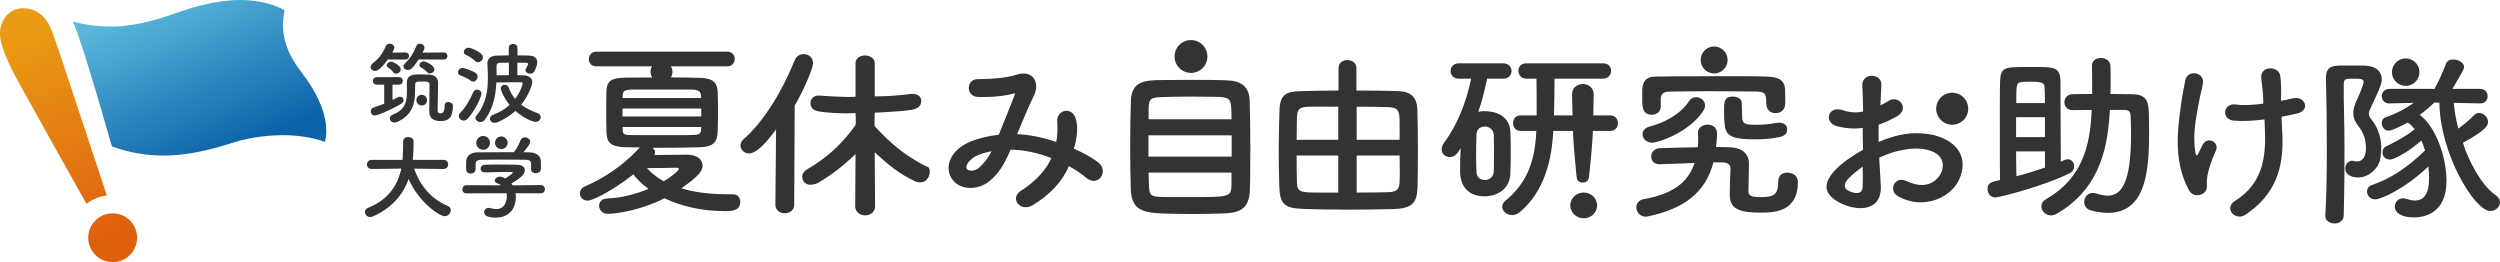 <?xml version="1.0" encoding="utf-8"?>
<!-- Generator: Adobe Illustrator 26.0.3, SVG Export Plug-In . SVG Version: 6.00 Build 0)  -->
<svg version="1.1" id="CIマニュアル" xmlns="http://www.w3.org/2000/svg" xmlns:xlink="http://www.w3.org/1999/xlink" x="0px"
	 y="0px" width="309.643px" height="32.472px" viewBox="0 0 309.643 32.472" style="enable-background:new 0 0 309.643 32.472;"
	 xml:space="preserve">
<style type="text/css">
	.st0{opacity:0.18;}
	.st1{fill:#231815;}
	.st2{fill:#E4E7D3;stroke:#9F9E9F;stroke-width:0.3;}
	.st3{fill:none;stroke:#172245;stroke-width:0.3;stroke-miterlimit:10;}
	.st4{fill:#172245;}
	.st5{opacity:0.18;fill:#231815;}
	.st6{fill:#FFFFFF;stroke:#9F9E9F;stroke-width:0.175;}
	.st7{fill:#FFFFFF;stroke:#9F9E9F;stroke-width:0.3;}
	.st8{fill:#FFFFFF;}
	.st9{fill:none;stroke:#9F9E9F;stroke-width:0.35;stroke-miterlimit:10;}
	.st10{fill:none;stroke:#9F9E9F;stroke-width:0.175;}
	.st11{fill:#151007;}
	.st12{fill-rule:evenodd;clip-rule:evenodd;fill:#343331;}
	.st13{fill-rule:evenodd;clip-rule:evenodd;fill:#0068B7;}
	.st14{fill-rule:evenodd;clip-rule:evenodd;fill:#57C3EA;}
	.st15{fill-rule:evenodd;clip-rule:evenodd;fill:#EB6100;}
	.st16{fill-rule:evenodd;clip-rule:evenodd;fill:#F5A200;}
	.st17{fill:#FFFFFF;stroke:#231815;stroke-width:1.5;stroke-miterlimit:10;}
	.st18{fill:none;stroke:#231815;stroke-width:0.5;stroke-miterlimit:10;}
	.st19{fill:#EDD69A;}
	.st20{fill:none;stroke:#9F9E9F;stroke-width:0.3;stroke-miterlimit:10;}
	.st21{fill:#D6C38C;}
	.st22{fill:none;stroke:#231815;stroke-width:0.3;stroke-miterlimit:10;}
	.st23{fill:none;stroke:#231815;stroke-width:0.393;stroke-miterlimit:10;}
	.st24{fill:none;stroke:#231815;stroke-width:0.238;stroke-miterlimit:10;}
	.st25{fill:none;stroke:#FFFFFF;stroke-width:0.3;stroke-miterlimit:10;}
	.st26{fill:#3E3A39;}
	.st27{fill:#DF3625;}
	.st28{fill:#D7EAF3;}
	.st29{fill:#9FA0A0;}
	.st30{fill:#898989;}
	.st31{fill:#B5B5B6;}
	.st32{fill:#C7441C;}
	.st33{fill:none;stroke:#000000;stroke-width:0.5;stroke-miterlimit:10;}
	.st34{fill:none;stroke:#000000;stroke-width:1.5;stroke-miterlimit:10;}
	.st35{fill:none;stroke:#000000;stroke-width:0.5;stroke-linecap:round;stroke-linejoin:round;}
	.st36{fill:url(#SVGID_1_);}
	.st37{fill:url(#SVGID_00000150801817376942231380000012629765778173200274_);}
	.st38{fill:none;}
	.st39{fill:url(#SVGID_00000075137936240466686280000009260138761487184275_);}
	.st40{fill:url(#SVGID_00000085956706675782336610000009242616228035828872_);}
	.st41{fill:url(#SVGID_00000154390783485499783230000014593310089619641021_);}
	.st42{fill:url(#SVGID_00000180345506839918276640000007759825171975861140_);}
	.st43{fill:#343331;}
	.st44{fill:url(#SVGID_00000178180422330643545800000012970769236042825106_);}
	.st45{fill:url(#SVGID_00000155104200238146126870000017875043137491191192_);}
	.st46{fill:url(#SVGID_00000096771312303744622740000008074485774916377475_);}
	.st47{fill:url(#SVGID_00000173134530947164937950000003757790701920603575_);}
	.st48{fill:url(#SVGID_00000043422365995451923540000018132574980668943515_);}
	.st49{fill:url(#SVGID_00000041289394611464009100000003914409066870475684_);}
	.st50{opacity:0.98;fill:#343331;}
	.st51{fill:url(#SVGID_00000048461314762613227130000000590193455718288791_);}
	.st52{fill:url(#SVGID_00000124143519481860906750000003776437840232687270_);}
	.st53{fill:url(#SVGID_00000056413014124733523620000015222898779605734577_);}
	.st54{fill:url(#SVGID_00000137115166695260401840000013940176868885955208_);}
	.st55{opacity:0.98;fill:#FFFFFF;}
	.st56{fill:url(#SVGID_00000045579326800215508990000004925347153983278267_);}
	.st57{fill:url(#SVGID_00000083777521855808837020000003212136607893560746_);}
	.st58{fill:url(#SVGID_00000068676211522082316570000001058413340371448986_);}
	.st59{fill:url(#SVGID_00000069359567117670506400000017295926354677979548_);}
	.st60{fill:url(#SVGID_00000109026595106598418560000010780243377124541349_);}
	.st61{fill:url(#SVGID_00000039108463906678276040000008061682151012159923_);}
	.st62{fill:url(#SVGID_00000149361956608575307080000007190545959010903176_);}
	.st63{fill:url(#SVGID_00000156558802017837235150000015432981502064676535_);}
	.st64{fill:url(#SVGID_00000149384297913993266630000008152413721064551314_);}
	.st65{fill:url(#SVGID_00000177471377151194520600000015087553096810621625_);}
	.st66{opacity:0.98;fill:#231815;}
	.st67{fill:none;stroke:#9F9E9F;stroke-width:0.5;stroke-miterlimit:10;}
	.st68{fill:url(#SVGID_00000156557221998562542910000011610250210665714582_);}
	.st69{fill:url(#SVGID_00000134246138086565991620000004398113101943192202_);}
	.st70{fill:none;stroke:#231815;stroke-linecap:square;stroke-linejoin:round;}
	.st71{fill:none;stroke:#231815;stroke-miterlimit:10;}
	.st72{fill:none;stroke:#9F9E9F;stroke-width:0.5;stroke-miterlimit:10;stroke-dasharray:3,3;}
	.st73{fill:url(#SVGID_00000046330854024203786890000000076639051953579181_);}
	.st74{fill:url(#SVGID_00000101069146980699681640000015884962301766518688_);}
</style>
<g>
	<g>
		<path class="st43" d="M99.564,6.705c-0.487-0.011-0.938,0.255-1.125,0.748c-1.723,4.218-4.02,7.762-6.324,9.772
			c-0.28,0.247-0.397,0.538-0.397,0.785c0,0.538,0.492,1.03,1.097,0.986c1.012-0.073,2.125-1.385,3.308-2.967l-0.085,9.314v0.022
			c0,0.672,0.58,1.052,1.14,1.052s1.19-0.336,1.19-1.031l0.062-12.315c0.864-1.412,2.25-4.471,2.267-5.212
			C100.715,7.145,100.195,6.719,99.564,6.705z"/>
		<path class="st43" d="M114.403,20.449c-2.35-1.248-4.13-2.685-6.062-4.821c-0.049-0.054,0-1.668,0-1.668
			c2.652-0.129,4.002-0.252,4.612-0.363c1.022-0.186,1.231-0.773,1.122-1.32c-0.1-0.502-0.726-0.721-1.36-0.634
			c-0.634,0.087-2.006,0.279-4.374,0.299V7.831c0-0.628-0.628-0.964-1.212-0.964c-0.537,0-1.165,0.314-1.165,0.964v4.154
			c-1.669,0.091-3.827-0.13-4.527-0.149c-0.7-0.019-1.047,0.439-1.051,0.932c-0.004,0.493,0.253,0.886,1.012,1.031
			c0.759,0.145,2.911,0.312,4.567,0.203c0,0,0.068,1.399,0,1.493c-1.739,2.413-3.505,4.009-5.972,5.461
			c-0.337,0.198-0.556,0.467-0.61,0.731c-0.109,0.527,0.184,1.06,0.778,1.182c0.274,0.057,0.834-0.033,1.157-0.221
			c2.267-1.317,3.789-2.756,4.647-3.566l-0.041,6.351v0.156c0,0.583,0.524,1.088,1.229,1.088s1.229-0.491,1.229-1.074v-0.022
			l-0.041-6.717c1.76,1.629,3.071,2.673,4.933,3.564c0.382,0.183,0.753,0.19,1.046,0.111c0.653-0.177,0.949-1.029,0.796-1.592
			C115.029,20.622,114.793,20.656,114.403,20.449z"/>
		<path class="st43" d="M204.54,14.217c0.589,0.027,1.155-0.362,1.155-0.996v-0.023v-0.95c0.024-0.588,0.276-0.906,1.232-0.906
			c1.438,0,2.745-0.045,4.654-0.045c2.31,0,4.026,0.023,5.912,0.045c1.072,0.02,1.209,0.243,1.256,0.985
			c0.007,0.106,0.012,0.43,0.017,0.558c0.029,0.684,0.499,1.132,1.158,1.132c0.535,0,1.199-0.285,1.199-1.291
			c0-0.204-0.01-1.338-0.024-1.611c-0.063-1.302-0.969-1.588-2.249-1.629c-1.735-0.055-3.404-0.045-5.265-0.045h-2.451
			c-2.027,0-4.222,0.015-6.113,0.045c-1.352,0.02-1.629,0.851-1.616,1.923c0.002,0.127,0.004,1.023,0.004,1.131
			C203.409,13.515,203.6,14.175,204.54,14.217z"/>
		<path class="st43" d="M209.223,12.497c-1.199,1.842-3.406,2.786-4.918,3.178c-0.6,0.161-0.864,0.553-0.864,0.944
			c0,0.53,0.456,1.059,1.223,1.059c0.576,0,4.51-1.197,6.309-3.961c0.144-0.23,0.216-0.461,0.216-0.668
			c0-0.599-0.576-1.013-1.127-1.013C209.751,12.036,209.415,12.175,209.223,12.497z"/>
		<path class="st43" d="M221.362,21.381c-0.566,0-1.108,0.317-1.108,1.041c0,1.652-0.495,1.991-2.145,1.991
			c-0.919,0-1.556-0.045-1.556-0.724c0-0.045,0-0.068,0-0.113c0,0,0.067-2.305,0.067-3.323c0-1.312-1.013-1.991-2.38-2.014
			c-0.613-0.023-1.033-0.023-1.693-0.023c0.047-0.52,0.118-1.086,0.118-1.652v-0.023c0-0.769-0.566-1.109-1.155-1.109
			c-0.636,0-1.226,0.407-1.202,0.996c0,0.271,0.024,0.52,0.024,0.769c0,0.362-0.024,0.701-0.047,1.041
			c-1.508,0.023-3.088,0.068-4.714,0.113c-0.683,0.023-1.061,0.543-1.061,1.041c0,0.475,0.33,0.95,1.013,0.95
			c0.024,0,0.024,0,0.047,0c1.626-0.045,3.017-0.113,4.313-0.158c-0.801,2.466-2.757,3.844-6.269,4.477
			c-0.66,0.113-0.943,0.566-0.943,1.018c0,0.566,0.424,1.154,1.155,1.154c0.118,0,0.212-0.023,0.33-0.045
			c4.407-0.928,7.071-2.916,8.06-6.672h1.033c0.707,0,1.084,0.226,1.084,0.747c0,0.023,0,0.023,0,0.045
			c-0.047,0.679-0.091,2.531-0.091,3.188c0,0.023,0,0.045,0,0.068c0,1.901,1.556,2.172,3.889,2.172c1.626,0,4.549-0.113,4.549-3.756
			C222.682,21.404,221.48,21.381,221.362,21.381z"/>
		<path class="st43" d="M219.921,15.24c-0.595,0.13-1.601,0.215-2.384,0.215c-1.204,0-1.705-0.047-1.753-0.81l-0.056-1.897
			c0-0.509-0.554-0.786-1.108-0.786c-1.06,0-1.084,0.671-1.084,1.549c0,0.532,0,1.524,0.114,2.194
			c0.209,1.228,1.166,1.552,3.623,1.552c0.89,0,2.049-0.041,3.119-0.276c0.683-0.15,1.043-0.493,0.944-1.123
			C221.238,15.227,220.516,15.11,219.921,15.24z"/>
		<path class="st43" d="M240.028,16.883c-0.732-0.248-1.662-0.385-2.618-0.385c-0.918,0-1.819,0.122-2.68,0.362
			c-0.766,0.218-1.422,0.45-2.007,0.711l-0.036,0.016l-0.001-0.039c-0.024-0.869-0.024-1.375,0-2.084l0.001-0.018l0.017-0.006
			c0.803-0.289,1.559-0.636,2.246-1.032c0.582-0.335,0.84-0.809,0.708-1.301c-0.126-0.471-0.583-0.813-1.087-0.813
			c-0.231,0-0.457,0.069-0.671,0.206c-0.242,0.155-0.571,0.356-0.961,0.53l-0.04,0.018l0.003-0.044
			c0.022-0.318,0.039-0.752,0.056-1.172c0.02-0.498,0.038-0.968,0.064-1.24c0.024-0.334-0.069-0.625-0.27-0.841
			c-0.218-0.235-0.55-0.369-0.911-0.369c-0.354,0-0.681,0.131-0.897,0.361c-0.208,0.22-0.307,0.522-0.287,0.873
			c0.029,0.526,0.096,1.887,0.096,3.172v0.021l-0.02,0.005c-0.293,0.072-0.603,0.109-0.922,0.109c-0.672,0-1.238-0.163-1.515-0.26
			c-0.235-0.083-0.46-0.126-0.669-0.126c-0.683,0-1.047,0.437-1.105,0.87c-0.061,0.46,0.219,1.017,0.981,1.222
			c0.655,0.183,1.462,0.289,2.214,0.289c0.345,0,0.669-0.022,0.964-0.066l0.031-0.005l-0.001,0.031
			c-0.011,0.717,0.007,1.38,0.027,2.149c0.004,0.165,0.009,0.334,0.013,0.508l0,0.016l-0.014,0.008
			c-1.372,0.759-2.6,1.645-3.369,2.431c-0.882,0.927-1.247,1.716-1.116,2.412c0.131,0.695,0.769,1.315,1.898,1.843
			c0.728,0.341,1.559,0.536,2.28,0.536c0.818,0,1.478-0.242,1.91-0.7c0.457-0.484,0.661-1.202,0.607-2.132
			c-0.02-0.409-0.048-0.852-0.077-1.32c-0.042-0.672-0.086-1.367-0.114-2.081l-0.001-0.018l0.016-0.007
			c0.966-0.436,1.767-0.715,2.519-0.875c0.745-0.164,1.441-0.246,2.067-0.246c0.684,0,1.298,0.099,1.826,0.294
			c0.757,0.29,1.224,0.737,1.387,1.326c0.197,0.709-0.105,1.437-0.424,1.845c-0.581,0.704-1.272,1.046-2.112,1.046
			c-0.569,0-1.211-0.165-1.909-0.492c-0.206-0.097-0.409-0.146-0.605-0.146c-0.562,0-0.916,0.395-1.017,0.787
			c-0.101,0.39,0.008,0.927,0.617,1.266c0.887,0.485,1.826,0.73,2.79,0.73c1.689,0,3.332-0.789,4.288-2.06
			c0.605-0.804,1.161-2.223,0.739-3.577C242.581,18.273,241.575,17.396,240.028,16.883z M230.707,23.109
			c-0.014,0.527-0.265,0.805-0.725,0.805c-0.28,0-0.636-0.101-1.059-0.299c-0.235-0.108-0.381-0.28-0.422-0.497
			c-0.055-0.285,0.079-0.622,0.366-0.924c0.502-0.527,1.107-1.039,1.799-1.52l0.04-0.028l0.001,0.049
			C230.73,21.633,230.73,22.491,230.707,23.109z"/>
		<path class="st43" d="M256.906,20.574c0-0.426-0.327-0.853-0.795-0.853c-0.117,0-0.234,0.022-0.374,0.09l-0.491,0.202
			c0-2.558-0.047-8.131-0.047-9.949c0-1.741-0.868-1.759-2.839-1.765c-0.092,0-0.854,0-0.948,0c-0.115,0-0.919,0-1.029,0.001
			c-2.146,0.011-2.6,0.155-2.658,1.764c-0.048,1.323-0.03,4.699-0.03,7.414c0,1.975,0,3.838,0.023,4.825
			c-1.216,0.224-1.543,0.426-1.543,1.122c0,0.516,0.351,1.032,0.958,1.032c0.561,0,6.406-1.549,9.211-3.007
			C256.743,21.247,256.906,20.911,256.906,20.574z M253.283,20.754c-1.099,0.382-2.291,0.763-3.53,1.077
			c-0.023-0.786-0.047-1.863-0.047-3.075h3.577V20.754z M253.283,16.983h-3.577v-2.469h3.577V16.983z M249.729,12.764
			c0-2.267,0-2.536,0.678-2.603c0.234-0.022,0.631-0.045,1.029-0.045c1.543,0,1.8,0.135,1.8,0.786
			c0.023,0.449,0.047,1.1,0.047,1.863H249.729z"/>
		<path class="st43" d="M264.049,11.664c-0.725,0-1.906-0.022-2.654-0.022c0.023-0.606,0.023-1.212,0.023-1.795s0-1.167-0.023-1.683
			c-0.023-0.651-0.608-0.987-1.192-0.987c-0.561,0-1.099,0.314-1.099,0.943c0,0.022,0,0.022,0,0.045
			c0.023,0.718,0.023,1.571,0.023,2.424c0,0.359,0,0.696,0,1.055c-0.818,0-1.66,0-2.431,0.022c-0.655,0-1.005,0.516-1.005,0.987
			c0,0.494,0.351,0.987,1.005,0.987h0.023c0.748,0,1.543-0.022,2.361-0.022l-0.023,0.292c-0.21,4.444-1.309,8.281-5.658,10.772
			c-0.397,0.224-0.561,0.561-0.561,0.875c0,0.561,0.514,1.122,1.192,1.122c0.21,0,0.468-0.067,0.701-0.202
			c4.909-2.828,6.289-7.406,6.569-12.523l0.023-0.337h1.795c0.491,0,0.754,0.146,0.777,0.775c0.023,0.561,0.047,1.425,0.047,2.278
			c0,5.857-1.122,7.563-2.899,7.563c-0.421,0-0.912-0.112-1.403-0.269c-0.164-0.045-0.304-0.067-0.444-0.067
			c-0.655,0-1.052,0.561-1.052,1.122c0,0.426,0.257,0.875,0.795,1.032c0.748,0.202,1.449,0.314,2.127,0.314
			c4.886,0,5.12-5.566,5.12-10.234c0-0.718-0.023-1.775-0.046-2.313C266.095,12.291,265.615,11.687,264.049,11.664z"/>
		<path class="st43" d="M272.778,18c-0.114,0.262-0.364,0.7-0.478,0.962c-0.182,0.459-0.319,0.306-0.387-0.066
			c-0.342-2.165,0.038-4.049,0.367-5.876c0.2-1.113,0.483-2.08,0.574-2.751c0.186-1.365-1.933-1.675-2.183-0.341
			c-0.172,0.925-0.368,1.73-0.532,3.005c-0.345,2.679-1.073,6.838,0.977,10.621c0.501,0.896,1.572,0.722,2.027,0.175
			c0.319-0.394,0.159-1.028,0.182-1.268c0.046-0.94,0.41-2.23,1.139-3.826C274.919,17.629,273.393,16.754,272.778,18z"/>
		<path class="st43" d="M283.984,12.184c-0.387,0.109-0.975,0.197-1.476,0.306l0.023-0.525c0.016-1.12-0.004-1.85-0.114-2.602
			c-0.177-1.211-2.487-1.295-2.346,0.328c0.071,0.811,0.187,1.234,0.25,2.58c0.009,0.197,0,0.372,0,0.569
			c-1.275,0.153-2.396,0.24-3.307,0.109c-1.754-0.262-1.89,1.858-0.364,1.99c1.184,0.109,2.483,0.022,3.826-0.153
			c0.023,0.59,0.046,1.202,0.068,1.88c0.091,3.739-0.82,6.406-3.735,8.221c-1.412,0.875,0.023,2.58,1.344,1.684
			c3.553-2.405,4.737-5.575,4.532-9.948c-0.046-0.875-0.091-1.53-0.091-2.165c0.615-0.109,1.207-0.241,1.799-0.372
			C286.329,13.693,285.441,11.791,283.984,12.184z"/>
		<path class="st43" d="M294.787,19.8c0.439-2.135-0.159-3.921-1.06-4.991c-0.237-0.296-0.332-0.524-0.332-0.729
			c0-0.273,0.142-0.524,0.308-0.888c0.803-1.691,1.304-2.782,1.304-3.329c0-0.979-0.688-1.685-2.04-1.731
			c-0.403-0.023-2.333-0.019-2.784-0.019c-1.379,0-2.138,0.096-2.095,1.749c0.126,4.799,0.188,12.66-0.081,16.814
			c-0.043,0.659,0.569,1.002,1.162,1.002c0.546,0,1.115-0.342,1.115-1.002c0-1.025,0.096-1.508,0.096-8.59
			c0-2.846-0.114-5.424-0.09-7.541c0-0.685,0.09-0.783,0.847-0.795c0.074-0.001,0.588-0.002,0.666-0.002
			c0.617,0,0.977,0.069,0.949,0.433c-0.034,0.447-0.783,2.099-0.878,2.281c-0.237,0.524-0.403,1.025-0.403,1.526
			c0,0.524,0.166,1.047,0.64,1.639c0.64,0.82,0.925,1.662,0.925,2.71c0,1.503-0.783,1.662-1.115,1.662
			c-0.119,0-0.213-0.023-0.332-0.046c-0.095-0.023-0.166-0.046-0.261-0.046c-0.498,0-0.854,0.478-0.854,0.979
			c0,0.66,0.64,1.093,1.637,1.093C293.442,21.981,294.583,20.788,294.787,19.8z"/>
		<path class="st43" d="M309.001,24.095c-1.653-1.158-3.289-4.214-3.946-6.413c2.751-1.503,3.107-2.095,3.107-2.596
			c0-0.569-0.546-1.093-1.115-1.093c-0.213,0-0.427,0.091-0.617,0.273c-0.664,0.66-1.281,1.184-1.945,1.662
			c-0.308-1.116-0.474-2.209-0.569-3.188l3.273,0.068h0.024c0.593,0,0.901-0.455,0.901-0.888c0-0.455-0.308-0.911-0.925-0.911
			h-3.439c1.091-1.844,1.447-2.459,1.447-2.687c0-0.569-0.712-0.956-1.352-0.956c-0.38,0-0.735,0.137-0.878,0.501
			c-0.498,1.275-0.925,2.186-1.328,2.937c-0.047,0.068-0.047,0.137-0.071,0.205h-5.621c-0.617,0-0.949,0.455-0.949,0.911
			c0,0.455,0.308,0.888,0.925,0.888h0.024l3.012-0.068c-0.972,0.706-2.087,1.298-3.463,1.776c-0.356,0.114-0.498,0.433-0.498,0.729
			c0,0.455,0.308,0.934,0.854,0.934c0.522,0,2.111-0.865,2.348-1.002c0.332,0.205,0.617,0.501,0.878,0.82
			c-1.162,1.002-3.293,2.016-3.605,2.163c-0.391,0.184-0.492,0.848-0.26,1.186c0.232,0.337,0.657,0.551,1.261,0.306
			c0.663-0.27,1.849-0.887,3.435-2.243c0.166,0.387,0.332,0.797,0.451,1.23c-2.182,2.095-4.222,3.484-6.594,4.281
			c-0.403,0.137-0.593,0.455-0.593,0.797c0,0.478,0.38,0.979,1.02,0.979c0.712,0,3.724-1.343,6.57-4.076
			c0.071,0.478,0.095,0.956,0.095,1.412c0,2.072-0.688,2.801-1.755,2.801c-0.332,0-0.664-0.068-1.02-0.182
			c-0.166-0.046-0.308-0.091-0.451-0.091c-0.617,0-1.02,0.501-1.02,1.025c0,0.774,0.806,1.343,2.372,1.343
			c1.257,0,4.032-0.478,4.032-4.531c0-2.755-1.21-6.58-3.321-8.174c0.664-0.478,1.257-0.979,1.826-1.526l0.617,0.023
			c0.066,6.311,4.308,13.291,6.244,13.412c0.713,0.045,1.261-0.522,1.261-1.114C309.643,24.742,309.408,24.348,309.001,24.095z"/>
		<path class="st43" d="M211.808,9.02c0.879,0.277,1.816-0.212,2.092-1.091c0.277-0.879-0.212-1.816-1.091-2.093
			c-0.879-0.277-1.816,0.212-2.093,1.091C210.44,7.807,210.929,8.744,211.808,9.02z"/>
		<path class="st43" d="M242.389,11.574c-1.045-0.329-2.159,0.252-2.487,1.297c-0.329,1.045,0.252,2.159,1.297,2.487
			c1.045,0.329,2.159-0.252,2.487-1.297C244.015,13.017,243.434,11.903,242.389,11.574z"/>
		<path class="st43" d="M297.454,10.56c0.897,0.282,1.853-0.216,2.135-1.113c0.282-0.897-0.216-1.853-1.113-2.135
			c-0.897-0.282-1.853,0.216-2.135,1.113C296.059,9.322,296.557,10.278,297.454,10.56z"/>
		<path class="st43" d="M146.903,8.936c1.071,0.337,2.213-0.258,2.55-1.329c0.337-1.071-0.258-2.213-1.329-2.55
			c-1.071-0.337-2.213,0.258-2.55,1.329C145.236,7.457,145.832,8.599,146.903,8.936z"/>
		<path class="st43" d="M90.826,24.065h-0.023c-0.187,0-0.35,0-0.537,0c-2.405,0-4.343-0.269-5.884-0.74
			c2.171-1.502,2.638-2.174,2.638-2.802c0-0.717-0.63-1.367-1.915-1.367c-0.397,0-2.615,0.022-4.063,0.045
			c0.07-0.112,0.093-0.224,0.093-0.336c0-0.224-0.14-0.403-0.304-0.56c0.327,0,0.654,0,0.957,0c1.424,0,3.751-0.022,4.919-0.067
			c1.588-0.067,2.133-0.565,2.18-1.91c0.023-0.628,0.047-1.654,0.047-2.461c0-0.807-0.023-1.866-0.047-2.516
			c-0.047-1.053-0.541-1.626-1.964-1.698c-0.821-0.041-2.538-0.06-3.819-0.066c0.05-0.086,0.093-0.177,0.124-0.275
			c0.121-0.383,0.059-0.777-0.131-1.098h6.993c0.607,0,0.911-0.448,0.911-0.919c0-0.448-0.304-0.897-0.911-0.897H73.884
			c-0.63,0-0.957,0.471-0.957,0.941c0,0.448,0.304,0.874,0.957,0.874h6.388h0.49c-0.051,0.087-0.096,0.18-0.128,0.281
			C80.513,8.881,80.577,9.278,80.77,9.6l-0.801,0.007c-0.199,0-1.61,0-1.802,0.001c-1.988,0.015-3.007,0.076-3.055,1.658
			c-0.018,0.583-0.023,1.815-0.023,2.6c0,0.784,0,1.787,0.023,2.482c0.047,1.255,0.447,1.822,2.315,1.889
			c0.304,0,1.538,0.022,1.841,0.022l-0.14,0.135c-2.218,2.354-4.576,3.788-6.654,4.685c-0.467,0.202-0.654,0.538-0.654,0.874
			c0,0.471,0.374,0.897,0.957,0.897c0.63,0,3.035-1.188,5.674-3.25c0.467,0.628,1.097,1.233,1.868,1.793
			c-1.564,0.65-3.386,1.143-5.09,1.188c-0.701,0.022-1.027,0.448-1.027,0.897c0,0.493,0.397,1.009,1.074,1.009
			c1.214,0,4.25-0.516,7.028-1.928c2.031,0.964,4.576,1.591,7.448,1.591c0.841,0,1.938-0.022,1.938-1.143
			C91.69,24.514,91.387,24.065,90.826,24.065z M77.12,11.939c0-0.699,0.196-0.851,1.556-0.851c0.263,0,3.019-0.001,3.324-0.001
			c0.094,0,2.872,0,2.962,0c1.342,0,1.803,0.02,1.871,0.785l0.023,0.269H77.12V11.939z M77.097,13.441h9.761v0.986h-9.761V13.441z
			 M78.533,16.736c-1.265,0-1.413-0.051-1.413-0.74v-0.269h9.737l-0.009,0.248c-0.037,0.689-0.247,0.76-1.776,0.76
			c-0.078,0-2.687,0-2.768,0C82.133,16.736,78.693,16.736,78.533,16.736z M82.21,22.452c-0.864-0.471-1.541-1.031-2.078-1.636
			c1.448,0,3.526-0.022,3.642-0.045c0.023,0,0.047,0,0.093,0c0.093,0,0.21,0.045,0.21,0.135
			C84.078,21.152,83.098,21.936,82.21,22.452z"/>
		<path class="st43" d="M152.185,9.966c-0.903-0.067-2.921-0.076-4.776-0.076l-3.376,0.023c-1.31,0-2.253,0.071-2.904,0.427
			c-0.694,0.379-1.023,1.062-1.065,2.213c-0.052,1.418-0.082,3.461-0.082,5.605c0,2.027,0.026,3.88,0.072,5.215
			c0.037,1.194,0.322,1.928,0.926,2.381c0.554,0.416,1.372,0.614,2.821,0.681c1.038,0.048,2.823,0.071,4.041,0.071
			c1.101,0,2.821-0.029,3.792-0.076c2.305-0.091,3.107-0.858,3.18-3.039c0.011-0.54,0.048-2.487,0.048-4.887
			c0-2.173-0.032-4.557-0.081-6.074C154.73,10.887,153.857,10.058,152.185,9.966z M152.527,21.38v1.31
			c0,1.179-0.064,1.524-1.494,1.652c-0.768,0.069-2.222,0.068-3.392,0.068h-0.067c-0.332,0-1.048-0.002-1.72-0.003
			c-0.592-0.001-1.15-0.003-1.378-0.003c-2.001,0-2.124-0.161-2.164-1.426c-0.032-0.575-0.047-1.098-0.048-1.599H152.527z
			 M142.266,14.021c0-1.579,0-1.907,1.354-1.981c0.782-0.043,2.535-0.078,3.908-0.078c0.18,0,2.649,0.02,3.044,0.029
			c1.681,0.034,1.832,0.24,1.927,1.382c0.029,0.351,0.029,0.802,0.029,1.279l0,0.123h-10.261L142.266,14.021z M152.551,16.761v2.632
			h-10.309v-2.632H152.551z"/>
		<path class="st43" d="M173.112,11.281c-1.262-0.041-3.265-0.068-5.109-0.068V8.457c0-0.703-0.569-1.018-1.133-1.018
			c-0.541,0-1.086,0.315-1.086,1.018v2.755c-1.665,0-3.691,0.044-4.837,0.087c-1.581,0.043-2.397,0.406-2.472,2.273
			c-0.036,1.145-0.097,3.311-0.097,4.949c0,1.594,0.026,3.25,0.071,4.544c0.072,2.222,0.6,2.721,2.973,2.81
			c1.299,0.057,3.442,0.091,5.731,0.091c1.803,0,3.898-0.027,5.337-0.068c2.352-0.07,3.015-0.659,3.085-2.742
			c0.023-1.126,0.047-2.919,0.047-4.386c0-1.865-0.027-3.855-0.071-5.195C175.501,12.033,174.749,11.326,173.112,11.281z
			 M168.035,23.852v-4.589h5.319c0,0.352,0.005,0.723,0.01,1.082c0.01,0.732,0.021,1.488-0.01,2.114
			c-0.045,0.899-0.21,1.326-1.527,1.348C171.014,23.824,169.443,23.852,168.035,23.852z M173.354,17.316h-5.319V13.22
			c1.325,0,2.577,0,3.69,0.045c1.499,0.021,1.629,0.364,1.629,2.1L173.354,17.316z M165.753,19.263v4.589l-2.204,0
			c-2.536,0-2.862-0.047-2.912-1.264c-0.036-0.884-0.04-2.126-0.04-3.325H165.753z M165.753,13.22v4.097h-5.155
			c0-0.947,0.013-1.953,0.036-2.763c0.046-0.997,0.257-1.311,1.484-1.334c0.63-0.015,1.446-0.01,2.311-0.005
			C164.864,13.217,165.314,13.219,165.753,13.22z"/>
		<path class="st43" d="M187.066,21.503c0.047-0.973,0.047-1.554,0.047-2.663c0-1.109,0-1.572-0.047-2.59
			c-0.024-1.041-0.77-2.134-2.287-2.395c-0.246-0.042-0.598-0.093-0.97-0.088c-0.21,0.003-0.551,0.038-0.703,0.075
			c0.401-1.131,0.83-2.855,1.089-4.099h1.987c0.683,0,1.037-0.475,1.037-0.95s-0.354-0.95-1.037-0.95h-5.498
			c-0.684,0-1.014,0.475-1.014,0.95s0.33,0.95,1.014,0.95h1.532c-0.66,3.071-1.695,5.691-3.416,8.021
			c-0.165,0.226-0.222,0.476-0.236,0.679c-0.04,0.605,0.465,1.026,1.053,1.011c0.33-0.008,0.684-0.181,0.943-0.566l0.354-0.543
			c-0.047,1.063-0.071,1.801-0.071,2.819c0,2.466,1.618,3.154,3.017,3.154C185.287,24.318,186.996,23.539,187.066,21.503z
			 M185.016,21.275c-0.023,0.559-0.489,1.018-1.072,1.018c-0.746,0-1.048-0.436-1.072-0.995c-0.023-0.716-0.047-1.223-0.047-2.095
			c0-1.074,0.023-1.642,0.047-2.492c0-0.537,0.303-1.04,1.072-1.04c0.466,0,1.072,0.392,1.072,1.018
			c0.023,0.917,0.023,1.575,0.023,2.671C185.039,20.186,185.039,20.604,185.016,21.275z"/>
		<path class="st43" d="M199.422,14.29h-2.079c0.031-1.342,0.048-2.588,0.048-2.588c0-0.928-0.775-1.304-1.371-1.304
			c-0.185,0-1.31,0.138-1.31,1.304c0,0,0.027,1.248,0.063,2.588h-2.303c0.047-1.652,0.071-3.439,0.071-4.548h2.31h2.215h1.485
			c0.66,0,0.99-0.498,0.99-0.973c0-0.498-0.33-0.928-0.99-0.928h-9.522c-0.636,0-0.966,0.43-0.966,0.928
			c0,0.475,0.33,0.973,0.966,0.973h1.273c0.024,1.199,0.024,2.987,0.024,4.548h-1.98c-0.636,0-0.943,0.475-0.943,0.95
			c0,0.498,0.306,0.973,0.943,0.973h1.956l-0.024,0.091c-0.165,3.733-1.178,6.38-3.818,8.552c-0.283,0.226-0.401,0.498-0.401,0.747
			c0,0.543,0.566,1.041,1.226,1.041c0.306,0,0.636-0.113,0.943-0.362c2.522-2.127,3.889-5.362,4.148-9.887v-0.181h2.454
			c0.01,0.297,0.02,0.566,0.029,0.778c0.064,1.439,0.401,4.791,0.401,4.791c0.041,0.533,0.267,0.83,0.782,0.83
			c0.535,0,0.741-0.336,0.782-0.83c0,0,0.337-3.123,0.432-4.791c0.012-0.214,0.024-0.483,0.034-0.778h2.133
			c0.66,0,0.966-0.475,0.966-0.973C200.388,14.765,200.082,14.29,199.422,14.29z"/>
		<path class="st43" d="M196.151,23.848c-0.92,0-1.66,0.711-1.66,1.594c0,0.883,0.74,1.594,1.66,1.594c0.92,0,1.66-0.711,1.66-1.594
			C197.811,24.559,197.07,23.848,196.151,23.848z"/>
		<path class="st43" d="M135.899,20.012c-0.9-0.625-1.689-1.062-2.891-1.598c0.447-1.512,0.524-2.766,0.228-3.728
			c-0.242-0.789-0.857-1.042-1.359-0.943c-0.5,0.098-1.006,0.564-0.934,1.355c0.065,0.715,0.037,1.813-0.119,2.474
			c-1.801-0.587-3.387-0.899-4.846-0.955l0.076-0.185c0.637-1.539,1.295-3.13,1.991-4.565c0.42-0.865,0.387-1.737-0.085-2.274
			c-0.445-0.506-1.214-0.624-2.11-0.325c-1.168,0.39-3.227,0.534-4.764,0.537c-0.715,0.002-1.094,0.542-1.099,1.076
			c-0.005,0.532,0.369,1.112,1.201,1.129c1.633,0.045,3.348-0.124,4.371-0.43c0.063-0.019,0.101-0.023,0.122-0.023
			c0.018,0,0.025,0.003,0.025,0.003c0.023,0.038-0.048,0.233-0.074,0.306c-0.316,0.838-0.771,1.963-1.253,3.154
			c-0.223,0.55-0.453,1.119-0.672,1.667c-1.329,0.145-2.635,0.473-3.684,0.926c-1.345,0.595-2.249,1.566-2.479,2.665
			c-0.167,0.797,0.044,1.567,0.596,2.169c0.515,0.554,1.27,0.847,2.124,0.831c0.806-0.017,1.63-0.317,2.26-0.823
			c1.056-0.835,1.848-2.009,2.645-3.919c1.64,0.026,3.293,0.367,5.047,1.041c-0.602,1.432-2.032,2.974-3.751,4.04
			c-0.696,0.433-0.746,1.058-0.487,1.486c0.199,0.328,0.589,0.562,1.062,0.562c0.273,0,0.573-0.078,0.88-0.259
			c2.107-1.252,3.73-3.011,4.466-4.837c0.874,0.484,1.417,0.851,2.194,1.482c0.42,0.342,0.876,0.438,1.286,0.27
			c0.385-0.157,0.666-0.54,0.715-0.974C136.64,20.842,136.391,20.356,135.899,20.012z M121.138,20.87
			c-0.369,0.294-1.111,0.385-1.364,0.077c-0.083-0.104-0.107-0.227-0.074-0.376c0.104-0.47,0.749-1.024,1.155-1.227
			c0.592-0.288,1.253-0.494,1.968-0.614C122.357,19.621,121.748,20.396,121.138,20.87z"/>
	</g>
	<g>
		
			<linearGradient id="SVGID_1_" gradientUnits="userSpaceOnUse" x1="-4270.06" y1="-1330.668" x2="-4281.035" y2="-1354.076" gradientTransform="matrix(1.05 0.018 -0.049 1.004 4448.843 1433.411)">
			<stop  offset="0.1" style="stop-color:#0D63A9"/>
			<stop  offset="0.9" style="stop-color:#5AB8DC"/>
		</linearGradient>
		<path class="st36" d="M40.244,17.576c-3.2-1.19-7.743-1.056-11.471,0.118c-4.011,1.264-9.117,2.577-14.908,0.44
			c0,0-0.636-2.141-1.408-4.829C11.259,9.137,9.672,4.081,9.036,2.672c1.777,0.522,4.455,0.73,6.185,0.556
			c3.153-0.318,5.579-1.287,7.692-1.985c5.068-1.674,9.226-1.648,12.342,0.026c-0.5,2.424-0.159,4.776,2.097,7.694
			C39.145,11.282,40.988,14.655,40.244,17.576z"/>
		<g>
			<g>
				
					<linearGradient id="SVGID_00000068647057388531895700000000602153554670636677_" gradientUnits="userSpaceOnUse" x1="14.03" y1="11.528" x2="-0.236" y2="-19.064" gradientTransform="matrix(1 0.024 -0.024 1 1.534 20.306)">
					<stop  offset="0.1" style="stop-color:#DE600F"/>
					<stop  offset="0.9" style="stop-color:#EA9B15"/>
				</linearGradient>
				<path style="fill:url(#SVGID_00000068647057388531895700000000602153554670636677_);" d="M15.052,26.627
					c-1.557-0.606-3.31,0.165-3.917,1.722s0.165,3.31,1.722,3.917s3.31-0.165,3.917-1.722S16.609,27.233,15.052,26.627z
					 M13.231,24.213c-0.022-0.067-4.709-14.25-5.368-16.217C7.171,5.928,6.45,3.727,6.059,3.015C5.557,2.1,4.801,1.52,4.26,1.3
					C2.894,0.743,1.311,0.972,0.479,2.386c-0.999,1.699-0.35,3.518,1.147,6.538c0.688,1.389,9.081,16.313,9.081,16.313
					s0.578-0.439,1.219-0.692C12.588,24.283,13.231,24.213,13.231,24.213z"/>
			</g>
		</g>
	</g>
	<g>
		<path class="st43" d="M46.444,8.784c0.103,0,0.251-0.023,0.494-0.199c0.306-0.223,0.677-0.633,1.101-1.22l2.163,0.011
			c0.318,0,0.463-0.231,0.463-0.445c0-0.209-0.145-0.434-0.463-0.434L48.584,6.52c0.192-0.336,0.26-0.5,0.26-0.622
			c0-0.302-0.294-0.489-0.566-0.489c-0.239,0-0.428,0.129-0.52,0.355c-0.371,0.875-0.869,1.527-1.568,2.055
			c-0.017,0.012-0.023,0.028-0.038,0.041c-0.059,0.049-0.105,0.1-0.141,0.152c-0.014,0.02-0.03,0.04-0.041,0.061
			c-0.037,0.069-0.054,0.137-0.059,0.203c-0.001,0.011-0.009,0.021-0.009,0.031C45.901,8.57,46.145,8.784,46.444,8.784z"/>
		<path class="st43" d="M48.438,7.642c-0.274,0-0.543,0.22-0.543,0.445c0,0.098,0.055,0.185,0.163,0.257
			c0.266,0.177,0.485,0.38,0.652,0.604c0.088,0.116,0.212,0.178,0.359,0.178c0.267,0,0.566-0.223,0.566-0.522
			c0-0.297-0.293-0.538-0.538-0.689C48.825,7.748,48.525,7.642,48.438,7.642z"/>
		<path class="st43" d="M51.95,8.053c0,0.123,0.07,0.23,0.197,0.301c0.164,0.09,0.48,0.285,0.755,0.582
			c0.095,0.102,0.219,0.156,0.359,0.156c0.13,0,0.263-0.053,0.366-0.146c0.107-0.097,0.166-0.223,0.166-0.354
			c0-0.472-0.991-0.984-1.322-0.984C52.203,7.608,51.95,7.825,51.95,8.053z"/>
		<path class="st43" d="M49.968,8.218c0,0.247,0.254,0.456,0.555,0.456c0.294,0,0.619-0.219,1.332-1.309l3.102,0.011
			c0.318,0,0.463-0.231,0.463-0.445c0-0.209-0.145-0.434-0.463-0.434L52.341,6.52c0.238-0.489,0.238-0.543,0.238-0.6
			c0-0.301-0.304-0.511-0.578-0.511c-0.201,0-0.353,0.103-0.428,0.289c-0.359,0.907-0.787,1.557-1.431,2.176
			C50.03,7.981,49.968,8.104,49.968,8.218z"/>
		<path class="st43" d="M49.989,12.398c0-0.237-0.198-0.423-0.452-0.423c-0.116,0-0.147,0.015-0.923,0.404v-1.89h0.82
			c0.31,0,0.452-0.242,0.452-0.467s-0.141-0.467-0.452-0.467h-2.761c-0.334,0-0.486,0.242-0.486,0.467s0.152,0.467,0.486,0.467
			h0.912v2.345c-0.102,0.041-0.192,0.074-0.289,0.112c-0.25,0.098-0.5,0.191-0.75,0.278c-0.087,0.03-0.18,0.065-0.263,0.092
			c-0.225,0.069-0.359,0.247-0.359,0.478c0,0.248,0.178,0.511,0.509,0.511c0.281,0,1.836-0.604,3.222-1.43
			C49.901,12.733,49.989,12.535,49.989,12.398z"/>
		<path class="st43" d="M55.518,12.635c-0.208,0-0.452,0.114-0.452,0.434c0,0.348-0.041,0.592-0.127,0.747
			c-0.086,0.155-0.215,0.227-0.407,0.227c-0.168,0-0.327,0-0.327-0.402v-0.242c0-0.526,0.016-1.228,0.032-1.906
			c0.011-0.459,0.021-0.892,0.025-1.25c0-0.284-0.097-0.527-0.281-0.702c-0.198-0.188-0.494-0.293-0.858-0.304
			c-0.381-0.011-0.787-0.022-1.18-0.022c-0.308,0-0.73,0-1.042,0.137c-0.343,0.15-0.51,0.442-0.51,0.891v0.033
			c0,0.158,0.003,0.314,0.006,0.465c0.003,0.145,0.005,0.281,0.005,0.415c0,1.342-0.128,2.417-1.738,3.031
			c-0.242,0.091-0.381,0.265-0.381,0.478c0,0.251,0.212,0.511,0.566,0.511c0.128,0,0.241-0.027,0.369-0.088
			c0.756-0.34,1.295-0.789,1.648-1.374c0.287-0.476,0.452-1.041,0.52-1.776c0.002-0.012,0.005-0.054,0.008-0.13
			c0.009-0.159,0.018-0.476,0.021-0.926c0.004-0.216,0.007-0.384,0.007-0.384c0-0.016,0.002-0.028,0.003-0.043
			c0.003-0.063,0.012-0.118,0.03-0.161c0.006-0.014,0.013-0.028,0.021-0.04c0.027-0.041,0.064-0.073,0.114-0.095
			c0.021-0.009,0.047-0.016,0.073-0.023c0.039-0.011,0.088-0.018,0.139-0.024c0.128-0.013,0.291-0.016,0.508-0.016
			c0.66,0,0.889,0.019,0.889,0.391c0,0.35-0.008,0.896-0.016,1.474c-0.009,0.643-0.018,1.308-0.018,1.782
			c0,0.025,0.007,0.041,0.008,0.066c0.003,0.127,0.015,0.257,0.046,0.382c0.009,0.036,0.024,0.068,0.035,0.101
			c0.031,0.088,0.072,0.172,0.128,0.25c0.011,0.015,0.014,0.036,0.026,0.05c0.222,0.272,0.608,0.41,1.148,0.41
			c0.538,0,0.902-0.127,1.145-0.399c0.266-0.298,0.395-0.787,0.395-1.498C56.095,12.813,55.796,12.635,55.518,12.635z"/>
		<path class="st43" d="M57.715,6.804c0.409,0.185,0.78,0.43,1.133,0.747c0.107,0.103,0.232,0.155,0.37,0.155
			c0.309,0,0.601-0.296,0.601-0.61c0-0.332-0.44-0.634-0.809-0.829c-0.414-0.219-0.859-0.363-0.972-0.363
			c-0.337,0-0.589,0.287-0.589,0.544C57.449,6.605,57.543,6.732,57.715,6.804z"/>
		<path class="st43" d="M59.092,11.095c-0.21,0-0.379,0.109-0.463,0.3c-0.449,1.003-0.9,1.828-1.637,2.594
			c-0.11,0.117-0.162,0.236-0.162,0.377c0,0.307,0.28,0.566,0.612,0.566c0.133,0,0.331-0.046,0.519-0.266
			c1.045-1.189,1.674-2.813,1.674-3.05C59.635,11.29,59.359,11.095,59.092,11.095z"/>
		<path class="st43" d="M58.275,9.982L58.275,9.982c0.108,0.083,0.211,0.122,0.324,0.122c0.148,0,0.288-0.067,0.395-0.189
			c0.102-0.116,0.16-0.27,0.16-0.421c0-0.13-0.042-0.314-0.243-0.455c-0.338-0.238-1.294-0.617-1.641-0.617
			c-0.146,0-0.284,0.061-0.389,0.171c-0.098,0.103-0.155,0.235-0.155,0.362c0,0.179,0.107,0.317,0.301,0.39
			C57.416,9.483,57.947,9.723,58.275,9.982z"/>
		<path class="st43" d="M66.586,14.01c-0.803-0.278-1.487-0.628-2.034-1.041c0.978-1.234,1.373-2.48,1.373-2.793
			c0-0.239-0.093-0.442-0.268-0.588c-0.198-0.165-0.491-0.253-0.871-0.264c-0.081,0-0.172-0.002-0.277-0.005
			c-0.127-0.003-0.271-0.006-0.428-0.006V7.761c0.267,0,0.521,0.004,0.726,0.007c0.147,0.002,0.274,0.004,0.369,0.004
			c0.145,0,0.224,0.057,0.224,0.16c0,0.095-0.067,0.215-0.245,0.537l-0.018,0.032c-0.038,0.073-0.058,0.138-0.058,0.189
			c0,0.259,0.299,0.434,0.578,0.434c0.225,0,0.372-0.07,0.491-0.234c0.113-0.156,0.198-0.393,0.316-0.737
			c0.067-0.179,0.08-0.339,0.08-0.442c0-0.498-0.37-0.808-0.99-0.83c-0.366-0.022-0.898-0.022-1.462-0.022V5.92
			c0-0.33-0.273-0.478-0.543-0.478c-0.256,0-0.532,0.15-0.532,0.478v0.941c-0.7,0-1.271,0.015-1.485,0.022
			c-0.749,0.021-1.162,0.362-1.162,0.962V7.9c0.006,0.14,0.012,0.284,0.018,0.422c0.019,0.429,0.039,0.873,0.039,1.304
			c0,0.547-0.024,1.126-0.117,1.715c-0.002,0.012-0.003,0.024-0.005,0.035c-0.03,0.185-0.069,0.371-0.114,0.558
			c-0.004,0.015-0.006,0.031-0.01,0.046c-0.202,0.804-0.562,1.612-1.196,2.371c-0.071,0.078-0.104,0.163-0.104,0.267
			c0,0.266,0.297,0.5,0.635,0.5c0.188,0,0.356-0.079,0.474-0.222c0.516-0.653,0.886-1.397,1.132-2.274
			c0.197-0.7,0.31-1.466,0.358-2.409c0.652-0.011,1.782-0.022,2.55-0.022h0.47c0.156,0,0.236,0.054,0.236,0.16
			c0,0.101-0.258,1.019-0.935,1.906c-0.343-0.415-0.607-0.888-0.809-1.446c-0.074-0.192-0.247-0.311-0.451-0.311
			c-0.256,0-0.52,0.171-0.52,0.456c0,0.144,0.287,1.054,1.098,2.034c-0.574,0.527-1.259,0.94-2.034,1.228
			c-0.253,0.088-0.404,0.266-0.404,0.478c0,0.132,0.058,0.264,0.159,0.361c0.108,0.104,0.257,0.161,0.419,0.161
			c0.45,0,1.845-0.803,2.578-1.483c0.575,0.508,1.13,0.834,1.496,1.018c0.421,0.212,0.805,0.344,1.002,0.344
			c0.181,0,0.346-0.066,0.465-0.186c0.108-0.109,0.17-0.256,0.17-0.402C66.967,14.286,66.825,14.099,66.586,14.01z M63.028,9.313
			c-0.301,0-0.608,0.003-0.879,0.006c-0.235,0.002-0.457,0.005-0.647,0.005V8.196c0-0.203,0.05-0.412,0.419-0.424
			c0.24-0.011,0.66-0.011,1.106-0.011V9.313z"/>
		<path class="st43" d="M55.469,25.511c-1.981-0.831-3.423-2.43-4.168-4.626l3.606,0.046h0.012c0.18,0,0.331-0.06,0.439-0.175
			c0.097-0.103,0.15-0.242,0.15-0.391c0-0.281-0.207-0.566-0.601-0.566h-3.774l0.035-0.441c0.04-0.591,0.06-1.115,0.06-1.603v-0.252
			c-0.012-0.349-0.342-0.532-0.661-0.532c-0.317,0-0.637,0.168-0.637,0.543v0.469c0,0.188-0.005,0.872-0.071,1.815h-3.799
			c-0.421,0-0.613,0.299-0.613,0.577c0,0.146,0.052,0.282,0.147,0.381c0.108,0.113,0.265,0.173,0.454,0.173l3.654-0.046
			c-0.062,0.293-0.138,0.573-0.225,0.842c-0.005,0.014-0.011,0.028-0.015,0.042c-0.08,0.241-0.172,0.472-0.274,0.694
			c-0.027,0.059-0.059,0.116-0.088,0.174c-0.086,0.174-0.177,0.344-0.277,0.506c-0.048,0.079-0.103,0.155-0.156,0.232
			c-0.093,0.137-0.189,0.271-0.293,0.399c-0.07,0.086-0.147,0.168-0.223,0.251c-0.103,0.113-0.207,0.225-0.319,0.331
			c-0.088,0.082-0.185,0.16-0.28,0.238c-0.12,0.099-0.238,0.199-0.367,0.29c-0.097,0.069-0.205,0.131-0.308,0.197
			c-0.146,0.092-0.289,0.187-0.446,0.27c-0.076,0.041-0.163,0.075-0.242,0.114c-0.187,0.091-0.372,0.184-0.574,0.264
			c-0.26,0.104-0.409,0.298-0.409,0.531c0,0.155,0.066,0.311,0.18,0.429c0.123,0.126,0.289,0.195,0.469,0.195
			c0.098,0,0.206-0.024,0.312-0.069c1.082-0.467,2.002-1.103,2.747-1.882c-0.061,0.063-0.129,0.119-0.192,0.181
			c0.078-0.076,0.16-0.149,0.233-0.227c-0.012,0.013-0.023,0.028-0.035,0.041c0.031-0.033,0.068-0.062,0.098-0.096
			c0.697-0.757,1.233-1.655,1.594-2.667c0.28,0.66,0.654,1.304,1.11,1.914c0.395,0.527,0.841,1.018,1.328,1.457
			c0.905,0.817,1.708,1.245,2.033,1.245c0.433,0,0.756-0.396,0.756-0.749C55.842,25.801,55.709,25.616,55.469,25.511z"/>
		<path class="st43" d="M57.739,20.989c0.012,0.352,0.292,0.509,0.565,0.509c0.157,0,0.304-0.046,0.414-0.13
			c0.122-0.092,0.186-0.219,0.186-0.368V20.34c0.017-0.192,0.05-0.329,0.162-0.419c0.02-0.016,0.045-0.028,0.069-0.041
			c-0.01,0.005-0.024,0.008-0.033,0.014c0.042-0.026,0.092-0.048,0.154-0.065c-0.018,0.005-0.03,0.013-0.046,0.019
			c0.111-0.039,0.259-0.06,0.471-0.063c0.751-0.012,1.559-0.022,2.369-0.022c0.995,0,2.029,0.011,2.999,0.022
			c0.495,0.012,0.73,0.098,0.73,0.555v0.639c0,0.328,0.296,0.476,0.589,0.476c0.292,0,0.6-0.171,0.623-0.497
			c0.012-0.112,0.012-0.259,0.012-0.415c0-0.21,0-0.448-0.012-0.605c-0.011-0.326-0.16-0.6-0.43-0.792
			c-0.016-0.011-0.038-0.015-0.055-0.026c-0.094-0.06-0.197-0.109-0.308-0.147c-0.042-0.014-0.082-0.027-0.125-0.038
			c-0.119-0.03-0.242-0.049-0.369-0.055c-0.025-0.001-0.047-0.01-0.072-0.011c-0.134,0-0.274-0.003-0.408-0.006
			c-0.131-0.003-0.267-0.005-0.397-0.006c0.498-0.561,0.846-1.093,0.846-1.294c0-0.326-0.353-0.554-0.67-0.554
			c-0.243,0-0.436,0.132-0.53,0.362c-0.191,0.47-0.489,1.106-0.826,1.476c-0.997,0-4.537,0.022-4.537,0.022
			c-0.914,0.011-1.347,0.551-1.37,1.08c0,0.081-0.003,0.167-0.006,0.257c-0.003,0.095-0.006,0.193-0.006,0.292
			c0,0.094,0.003,0.185,0.006,0.272C57.737,20.847,57.739,20.92,57.739,20.989z"/>
		<path class="st43" d="M66.974,22.922L63.5,22.956c-0.046-0.076-0.103-0.154-0.159-0.229c1.081-0.646,1.666-1.098,1.666-1.637
			c0-0.325-0.25-0.677-0.95-0.688c-0.519-0.011-1.38-0.022-2.241-0.022c-0.614,0-1.249,0-1.751,0.022
			c-0.372,0.011-0.542,0.255-0.542,0.476c0,0.229,0.166,0.476,0.53,0.476h0.024c0.789-0.032,1.923-0.056,2.695-0.056
			c0.263,0,0.49,0,0.618,0.011c0.056,0,0.123,0.011,0.123,0.062c0,0.116-0.493,0.467-0.917,0.734
			c-0.146-0.079-0.415-0.223-0.688-0.223c-0.367,0-0.623,0.251-0.623,0.476c0,0.166,0.129,0.303,0.354,0.374
			c0.168,0.054,0.316,0.14,0.451,0.225l-4.3-0.022c-0.344,0-0.53,0.268-0.53,0.52c0,0.24,0.17,0.498,0.542,0.498l4.943-0.022
			c0.023,0.123,0.034,0.246,0.034,0.376c0,0.162-0.037,1.586-1.302,1.586c-0.239,0-0.505-0.043-0.769-0.123
			c-0.071-0.023-0.131-0.023-0.188-0.023c-0.31,0-0.553,0.233-0.553,0.532c0,0.219,0.122,0.389,0.362,0.504
			c0.239,0.115,0.59,0.173,1.044,0.173c0.249,0,0.477-0.028,0.691-0.072c0.001,0,0.001,0,0.002-0.001
			c0.198-0.042,0.381-0.103,0.55-0.183c0.022-0.01,0.038-0.025,0.059-0.035c0.138-0.071,0.269-0.15,0.386-0.247
			c0.017-0.014,0.028-0.032,0.044-0.046c0.105-0.094,0.208-0.189,0.294-0.305c0.064-0.087,0.106-0.178,0.155-0.268
			c-0.005,0.009-0.012,0.016-0.017,0.025c0.018-0.032,0.039-0.062,0.056-0.094c-0.001,0.001-0.001,0.003-0.002,0.004
			c0.009-0.018,0.022-0.035,0.031-0.053c0.003-0.006,0.007-0.012,0.01-0.018c0.05-0.107,0.084-0.21,0.117-0.315
			c-0.006,0.02-0.017,0.038-0.024,0.058c0.011-0.034,0.026-0.067,0.037-0.101c-0.001,0.004-0.002,0.009-0.003,0.013
			c0.006-0.021,0.015-0.042,0.021-0.063c0.002-0.006,0.004-0.012,0.006-0.018c0.087-0.323,0.113-0.62,0.113-0.818
			c0-0.169-0.011-0.333-0.034-0.488l3.121,0.011c0.348,0,0.507-0.258,0.507-0.498C67.493,23.184,67.315,22.922,66.974,22.922z"/>
		<path class="st43" d="M52.436,11.774c-0.349-0.11-0.721,0.084-0.831,0.433c-0.11,0.349,0.084,0.721,0.433,0.831
			c0.349,0.11,0.721-0.084,0.831-0.433C52.979,12.256,52.785,11.884,52.436,11.774z"/>
		<path class="st43" d="M59.584,18.512c0.45,0.141,0.929-0.108,1.07-0.558c0.141-0.45-0.108-0.929-0.558-1.07
			c-0.45-0.141-0.929,0.108-1.07,0.558C58.885,17.891,59.135,18.371,59.584,18.512z"/>
		<path class="st43" d="M61.856,18.429c0.411,0.129,0.85-0.099,0.979-0.511c0.129-0.411-0.099-0.85-0.511-0.979
			c-0.411-0.129-0.85,0.099-0.979,0.511C61.216,17.861,61.445,18.3,61.856,18.429z"/>
	</g>
</g>
</svg>
